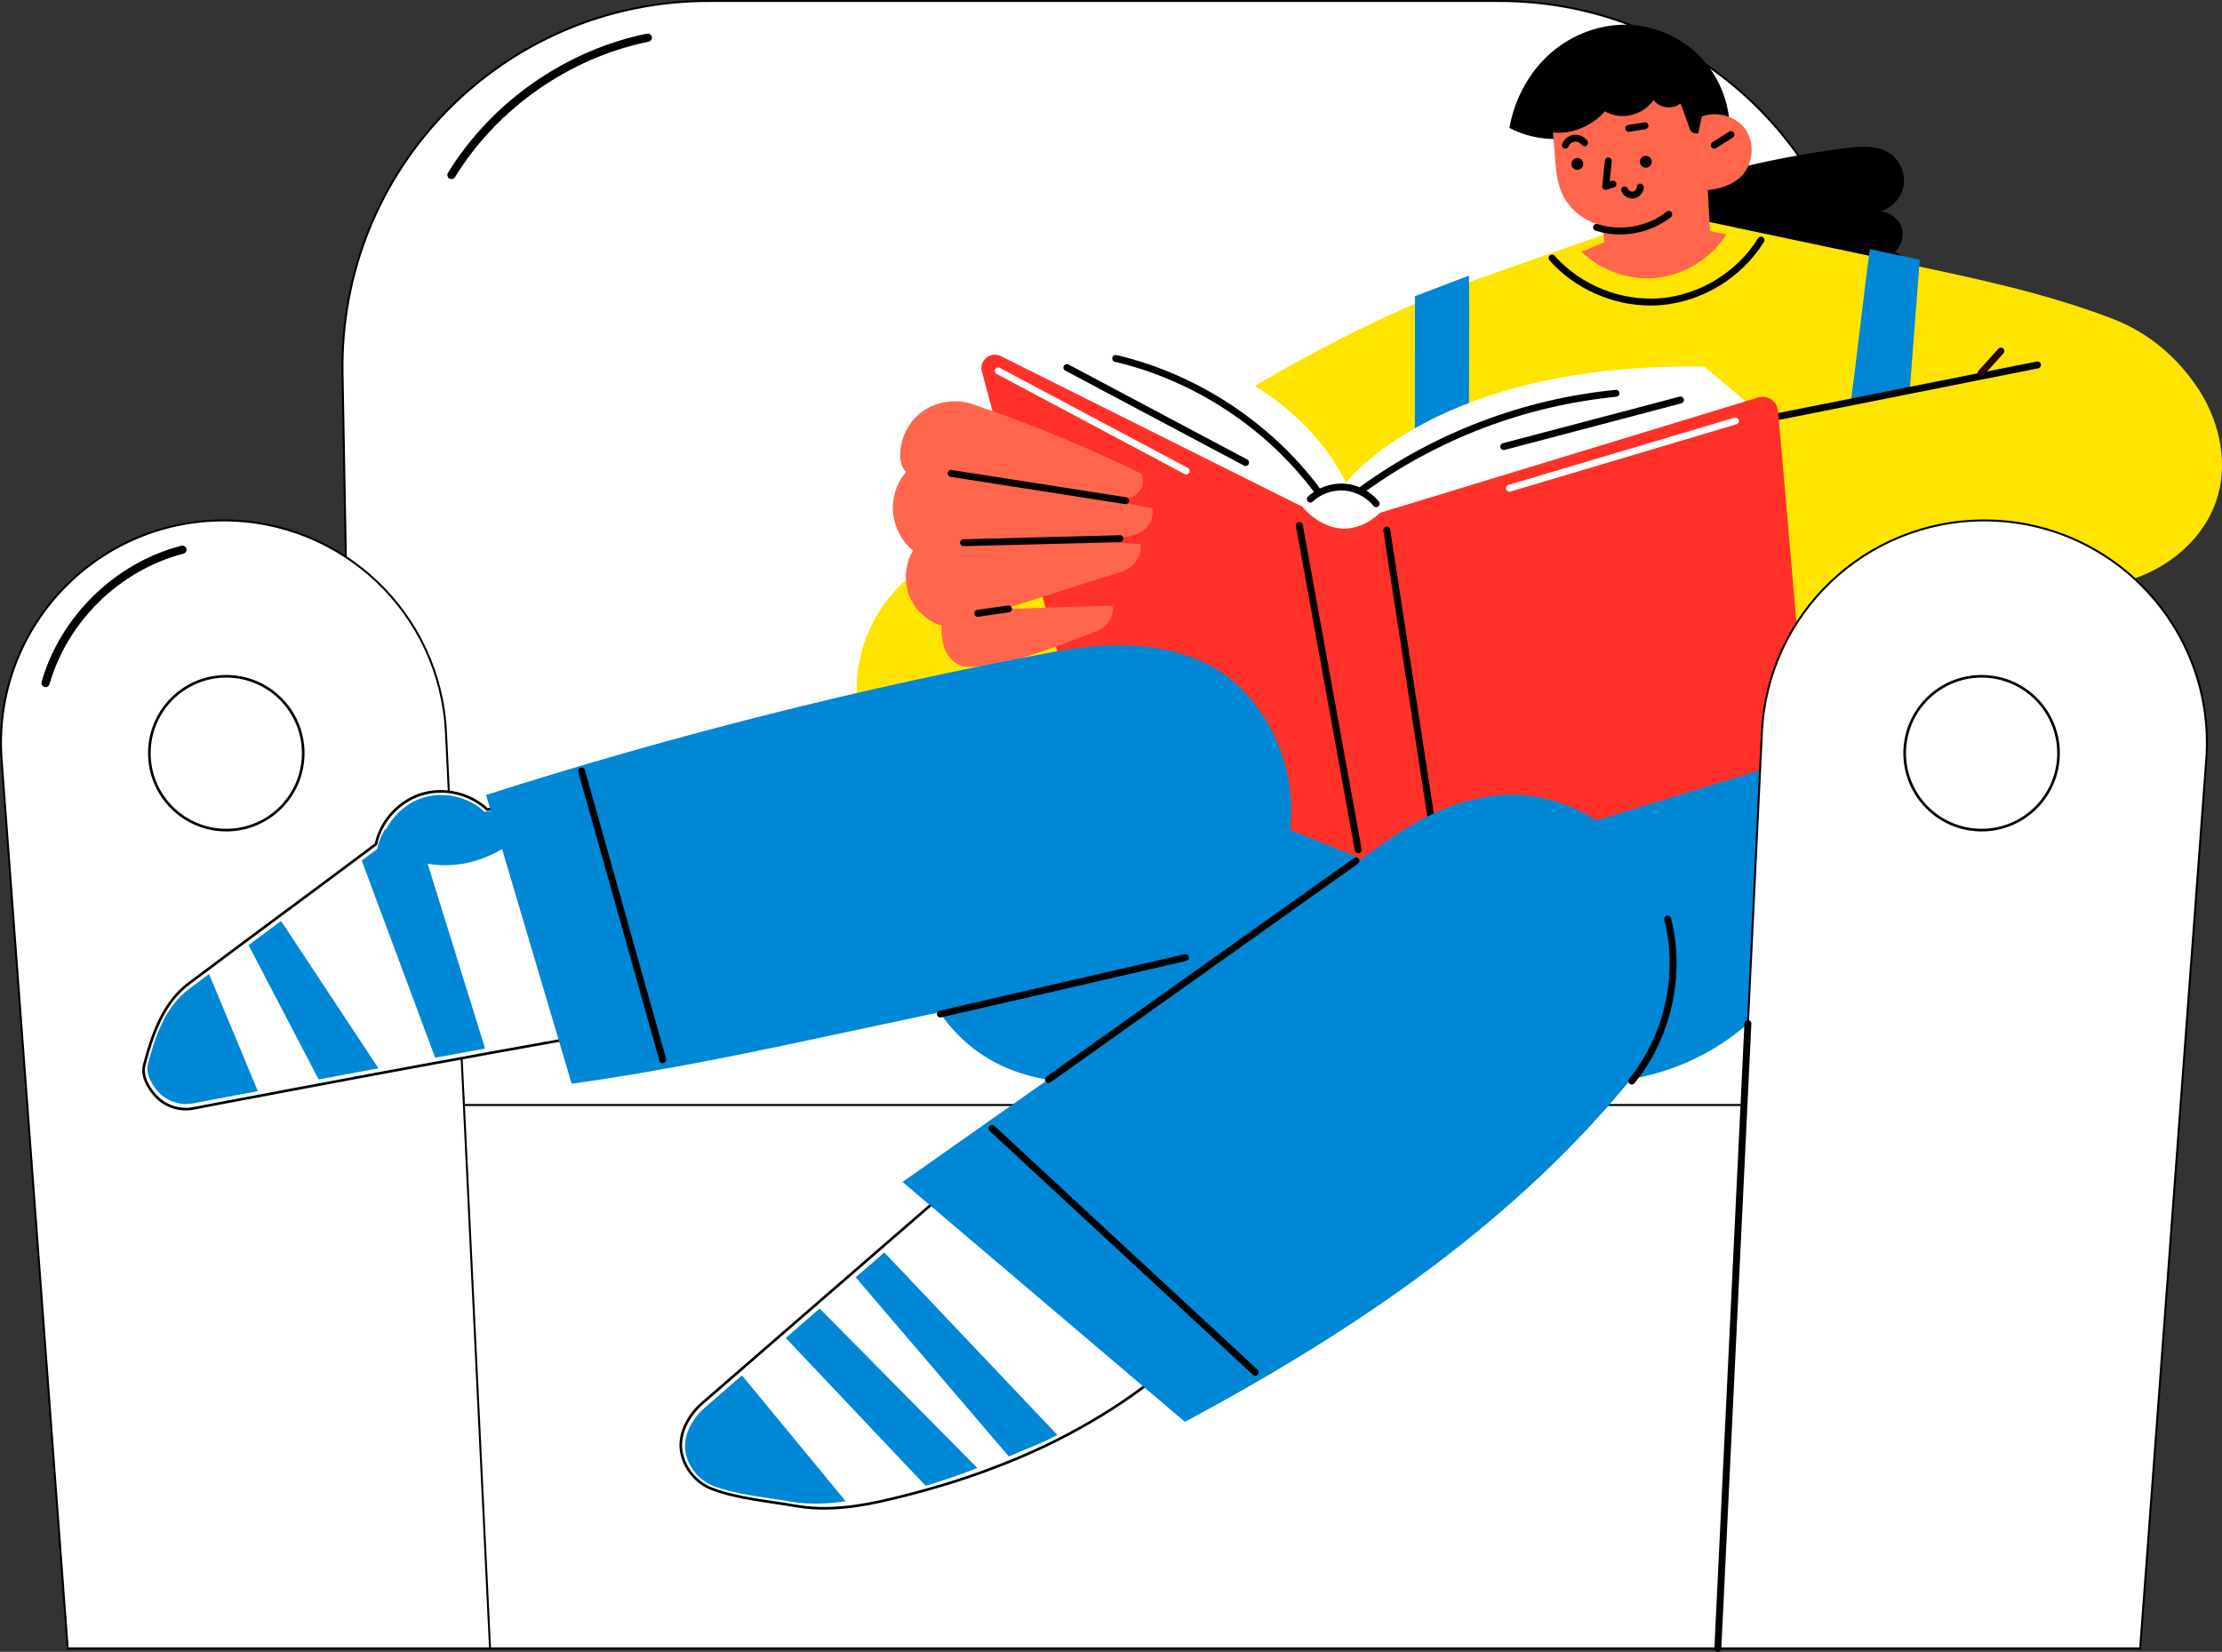 <?xml version="1.0" encoding="UTF-8"?>
<svg id="Layer_2" data-name="Layer 2" xmlns="http://www.w3.org/2000/svg" viewBox="0 0 1685.52 1253.2">
  <rect x="0" y="0" width="1685.52" height="1253.2" fill="#333333" stroke="none"/>
  <defs>
    <style>
      .cls-1 {
        fill: #270504;
      }

      .cls-2 {
        stroke-width: 2px;
      }

      .cls-2, .cls-3, .cls-4 {
        stroke: #000;
        stroke-linecap: round;
        stroke-linejoin: round;
      }

      .cls-2, .cls-5, .cls-4 {
        fill: #fff;
      }

      .cls-6 {
        fill: #0087d6;
      }

      .cls-7 {
        fill: #ff664c;
      }

      .cls-8 {
        fill: #ff3129;
      }

      .cls-4 {
        stroke-width: 1.5px;
      }

      .cls-9 {
        fill: #ffe400;
      }
    </style>
  </defs>
  <g id="OBJECTS">
    <g>
      <g>
        <path class="cls-4" d="M1137.59.75h-600.37c-155.18,0-280.18,127.28-277.39,282.43l17.42,967.4h1120.32l17.42-967.4C1417.77,128.03,1292.77.75,1137.59.75Z"/>
        <path class="cls-4" d="M1321.96,833.12c1.45,0,2.62,1.17,2.62,2.62s-1.17,2.62-2.62,2.62H351.77c-1.45,0-2.62-1.17-2.62-2.62s1.17-2.62,2.62-2.62"/>
        <path class="cls-3" d="M342.47,135.38c-.47,0-.94-.12-1.37-.38-1.24-.76-1.63-2.37-.87-3.61,32.8-53.52,89.1-92.91,150.62-105.37,1.44-.31,2.81.64,3.09,2.05.29,1.42-.63,2.81-2.05,3.09-60.11,12.18-115.13,50.67-147.17,102.97-.5.81-1.36,1.25-2.24,1.25Z"/>
      </g>
      <g>
        <path class="cls-4" d="M169.63,394.83h0c-98.2,0-175.69,83.47-168.41,181.4l50.15,674.35h320.34l-33.41-694.99c-4.33-90.01-78.56-160.76-168.68-160.76Z"/>
        <circle class="cls-2" cx="171.65" cy="571.44" r="58.35"/>
        <path class="cls-3" d="M34.57,520.84c-.23,0-.48-.03-.72-.1-1.4-.4-2.2-1.85-1.81-3.24,14.19-49.67,55.67-90.09,105.7-102.99,1.43-.37,2.83.49,3.19,1.89.36,1.4-.48,2.83-1.89,3.19-48.25,12.44-88.27,51.44-101.95,99.34-.33,1.16-1.38,1.9-2.53,1.9Z"/>
      </g>
      <g>
        <path d="M1437.34,191.1c5.2-4.58,7.25-12.42,4.94-18.96-2.3-6.54-9.2-11.44-16.12-11.75,8.97-2.4,16.21-10.31,17.81-19.45,1.6-9.14-2.53-19.04-10.15-24.34-9.53-6.63-22.23-5.7-33.74-4.23-30.29,3.86-60.65,9.69-90.24,17.22.68-9.27,1.81-18.17,2.23-27.46.94-20.66-6.54-41.57-20.37-56.95-13.82-15.38-33.82-25.04-54.46-26.3-22.02-1.35-44.28,6.82-60.89,21.34-16.61,14.52-27.57,35.11-31.37,56.84,22.95,11.96,50.62,10.98,73.13-1.78,6.62,36.38,14.07,72.43,20.7,108.81l199.83,7.03c3.86-1.88,6.39-6.19,6.16-10.47-.23-4.28-3.42-8.1-7.45-9.56Z"/>
        <g>
          <path class="cls-9" d="M1668.45,296.48c-15.81-24.73-38.28-43.97-65.67-54.51-53.8-20.7-109.45-31.7-165.8-43.83-48.94-10.54-98.39-20.71-147.32-31.25-6.75,11.41-18.86,19.49-31.98,21.35-13.12,1.86-28.65-2.18-38.31-11.26-32.24,11.37-64.48,22.75-96.73,34.12-60.73,21.43-118.72,51.03-174.25,83.64-76.73,45.05-155.39,88.65-235.18,128.02-27.99,13.81-48.83,37.17-58.23,66.94-9.4,29.76-5.98,63.34,9.21,90.6l747.19-6.87c48.69-42.43,99.42-84.45,148.11-126.88,24.69,1.38,50.02-2.05,72.24-12.92,22.22-10.86,41.07-29.64,49.21-52.99,9.66-27.72,3.31-59.43-12.5-84.16Z"/>
          <path d="M1251.97,231.8c-28.77,0-57.52-12.71-76.59-34.29-.97-1.08-.86-2.74.23-3.7,1.08-.97,2.75-.87,3.7.23,19.83,22.41,50.64,34.76,80.48,32.18,29.82-2.57,58.09-20,73.79-45.47.76-1.24,2.37-1.63,3.61-.86,1.23.76,1.62,2.37.86,3.61-16.55,26.87-46.36,45.24-77.8,47.95-2.75.23-5.52.35-8.27.35Z"/>
        </g>
        <path class="cls-6" d="M1073.22,346.43l.1-121.77c14.17-5.15,26.8-10.36,40.97-15.5.62,39.93-.4,79.48.22,119.41,96.15,4.9,193.82-1.05,288.67-17.57,5.49-40.78,9.72-81.23,15.2-122.01,12.56,2.95,25.3,5.19,37.86,8.14-4.69,62.02-9.6,124.36-14.29,186.38-6.18,81.75-16.44,163.21-24.48,244.8l-50.4,96.17c-31.13,59.4-92.64,96.61-159.7,96.61h-386.01c-145.32,0-139.68-164.87-139.68-164.87l391.53-309.79Z"/>
        <g>
          <polygon class="cls-9" points="1542.34 278.14 1252.79 333.92 1357.74 526.22 1528.97 472.9 1542.34 278.14"/>
          <path d="M1347.65,318.89c-1.23,0-2.33-.86-2.58-2.11-.28-1.42.64-2.81,2.07-3.09l197.9-39.4c1.45-.24,2.81.65,3.09,2.07.28,1.42-.64,2.81-2.07,3.09l-197.9,39.4c-.18.03-.34.04-.51.04Z"/>
          <path class="cls-1" d="M1502.74,285.64c-.63,0-1.26-.22-1.76-.67-1.08-.97-1.16-2.63-.19-3.71l15.07-16.69c.98-1.08,2.64-1.16,3.71-.19,1.08.97,1.16,2.63.19,3.71l-15.07,16.69c-.52.58-1.23.86-1.95.86Z"/>
        </g>
        <g>
          <path class="cls-7" d="M1324.85,99.35c-6.73-10.93-21.85-15.5-33.87-11-1,4.52-1.78,8.36-2.77,12.88-2.4.05-5.23-.36-6.05-2.62-2.45-6.72-4.89-13.44-7.34-20.16-2.92,2.46-7.04,3.3-10.83,2.89-3.8-.41-7.4-2.42-9.74-5.44-3.8,5.79-10.07,9.73-16.8,11.36-6.73,1.63-14.06.62-20.09-2.79-9.52,11.05-24.84,17.58-39.35,16.07.74,8.17,1.26,16.36,2,24.53.97,10.65,2.92,20.9,9.39,29.42,6.46,8.52,16.08,14.59,26.55,16.78.26,4.08.62,8.59.88,12.67-5.82,1.95-11.46,5.07-17.28,7.02,15.33,14.56,37.11,22.3,58.1,19.72,20.99-2.58,40.57-14.94,51.92-32.78-4.19-.89-8.22-1.74-12.41-2.63l-1.74-30.99c8.9-1.08,18.02-3.65,24.6-9.74,9.43-8.71,11.57-24.27,4.84-35.2Z"/>
          <path d="M1252.95,122.74c0-2.49-2.01-4.5-4.5-4.5s-4.5,2.01-4.5,4.5,2.02,4.5,4.5,4.5,4.5-2.01,4.5-4.5Z"/>
          <path d="M1201.02,124.37c0-2.49-2.01-4.5-4.5-4.5s-4.5,2.02-4.5,4.5,2.02,4.5,4.5,4.5,4.5-2.01,4.5-4.5Z"/>
          <path d="M1187.39,112.79c-.32,0-.64-.06-.96-.18-1.35-.53-2.01-2.05-1.48-3.4,1.46-3.71,4.94-6.41,8.89-6.9,3.95-.44,7.98,1.29,10.31,4.52.85,1.17.58,2.81-.6,3.66-1.16.83-2.81.59-3.66-.6-1.2-1.67-3.4-2.64-5.4-2.37-2.04.25-3.9,1.7-4.66,3.6-.4,1.03-1.39,1.66-2.44,1.66Z"/>
          <path d="M1235.48,99.98c-1.27,0-2.39-.92-2.59-2.22-.22-1.44.75-2.78,2.19-3l12.34-1.9c1.43-.23,2.77.76,2.99,2.2.22,1.43-.76,2.77-2.2,2.99l-12.33,1.9c-.14.02-.27.03-.4.03Z"/>
          <path d="M1218.02,144.02c-.59,0-1.18-.2-1.66-.59-.69-.56-1.05-1.43-.95-2.31l1.98-19.32c.15-1.44,1.33-2.49,2.89-2.34,1.44.15,2.49,1.44,2.34,2.89l-1.58,15.34,1.71-.54c1.37-.43,2.85.33,3.3,1.71.43,1.38-.33,2.86-1.71,3.3l-5.52,1.74c-.26.09-.53.12-.8.12Z"/>
          <path d="M1238.22,150.6c-3.56,0-7.06-2.29-8.36-5.65-.52-1.35.16-2.87,1.52-3.39,1.33-.53,2.86.15,3.39,1.52.56,1.48,2.31,2.49,3.94,2.24,1.57-.27,2.93-1.85,2.97-3.44.03-1.45,1-2.78,2.68-2.56,1.45.03,2.6,1.23,2.56,2.68-.1,4.07-3.31,7.8-7.32,8.49-.46.08-.92.12-1.38.12Z"/>
          <path d="M1300.33,112.77c-.87,0-1.72-.43-2.22-1.22-.78-1.23-.41-2.85.81-3.63l12.72-8.05c1.23-.78,2.86-.41,3.63.82.78,1.22.41,2.84-.81,3.62l-12.72,8.05c-.44.28-.92.4-1.41.4Z"/>
          <path d="M1228.8,177.89c-6.31,0-12.61-.94-18.58-2.9-1.38-.45-2.12-1.94-1.68-3.32.45-1.38,1.93-2.12,3.32-1.68,17.47,5.72,38.04,2.02,52.4-9.42,1.13-.91,2.78-.73,3.68.42.91,1.13.72,2.78-.42,3.68-10.8,8.61-24.82,13.21-38.72,13.21Z"/>
        </g>
        <g>
          <g>
            <path class="cls-5" d="M762.29,274.97l31.04-28.92s168.74,3.91,227.8,120.2c0,0,67.68-91.33,271.61-88.11l36.04,30.17-330.44,135.23-236.04-168.56Z"/>
            <path d="M1043.93,384.8c-.76,0-1.52-.33-2.04-.97-5.41-6.69-13.77-11.05-22.37-11.65-8.72-.62-17.48,2.54-23.77,8.42-1.06.97-2.72.93-3.71-.12-.99-1.06-.93-2.72.12-3.71,7.35-6.86,17.78-10.47,27.72-9.83,10.03.7,19.78,5.78,26.09,13.59.91,1.13.73,2.78-.4,3.69-.48.39-1.07.58-1.65.58Z"/>
            <path d="M944.84,353.54c-.42,0-.84-.1-1.23-.31l-135.58-72.07c-1.28-.67-1.77-2.26-1.08-3.55.67-1.28,2.28-1.78,3.55-1.08l135.58,72.07c1.28.67,1.77,2.26,1.08,3.55-.47.89-1.38,1.39-2.31,1.39Z"/>
            <path d="M999.16,374.75c-.8,0-1.59-.36-2.1-1.05-36.57-49.11-91.74-85.27-151.37-99.2-1.41-.33-2.29-1.74-1.96-3.16.33-1.41,1.74-2.25,3.16-1.96,60.82,14.21,117.08,51.09,154.37,101.18.87,1.16.63,2.81-.53,3.67-.47.35-1.02.52-1.57.52Z"/>
            <path d="M1033.41,373.97c-.81,0-1.61-.37-2.12-1.08-.85-1.17-.59-2.81.59-3.66,56.85-41.16,123.82-66.56,193.68-73.44,1.48-.14,2.72.92,2.87,2.36.14,1.44-.92,2.72-2.36,2.87-68.92,6.79-135.01,31.85-191.11,72.46-.46.34-1,.5-1.54.5Z"/>
            <path d="M1140.63,341.44c-1.16,0-2.23-.78-2.54-1.96-.37-1.4.47-2.83,1.88-3.21l134.11-35.35c1.38-.37,2.83.47,3.21,1.88.37,1.4-.47,2.83-1.88,3.21l-134.11,35.35c-.22.06-.45.08-.67.08Z"/>
          </g>
          <g>
            <path class="cls-8" d="M759.17,270.19l228.65,114.2s26.62,34.17,59.27,4.59l286.53-87.39c7.17-2.19,14.54,2.79,15.19,10.26l21.02,242.49c.95,10.99-5.9,21.16-16.45,24.4l-261.55,80.35s-31.28,28.15-61.54-8.54l-198.14-80.27c-6.79-2.75-11.91-8.53-13.81-15.61l-73.52-272.77c-2.28-8.46,6.5-15.64,14.34-11.73Z"/>
            <path d="M1030.29,647.37c-1.25,0-2.35-.89-2.59-2.15l-44.66-246.13c-.26-1.43.69-2.79,2.12-3.05,1.44-.28,2.79.69,3.05,2.12l44.66,246.13c.26,1.43-.69,2.79-2.12,3.05-.16.03-.31.04-.47.04Z"/>
            <path d="M1085.97,626.14c-1.27,0-2.39-.92-2.59-2.23l-34.02-221.34c-.22-1.43.76-2.77,2.2-2.99,1.44-.25,2.77.75,2.99,2.2l34.02,221.34c.22,1.43-.76,2.77-2.2,2.99-.13.02-.26.03-.4.03Z"/>
            <path class="cls-5" d="M899.84,359.98c-.42,0-.84-.1-1.23-.31l-142.62-75.95c-1.28-.68-1.77-2.27-1.08-3.55.67-1.3,2.28-1.77,3.55-1.08l142.62,75.95c1.28.68,1.77,2.27,1.08,3.55-.47.89-1.38,1.39-2.31,1.39Z"/>
            <path class="cls-5" d="M1144.97,373.04c-1.14,0-2.18-.73-2.52-1.87-.41-1.38.38-2.85,1.77-3.27l171.48-51.03c1.41-.4,2.85.38,3.27,1.77.41,1.38-.38,2.85-1.77,3.27l-171.48,51.03c-.25.07-.5.1-.75.1Z"/>
          </g>
        </g>
        <g>
          <path class="cls-7" d="M866.19,359.52c-41.8-20.42-84.91-38.16-128.99-53.05-12.26-4.14-26.98-1.82-37.5,5.73-10.52,7.54-17,20.4-16.82,33.35.07,4.55,1.08,9.41,4.39,12.54-7.25,8.53-10.76,19.48-9.82,30.63.95,11.15,6.5,21.85,15.09,29.03-6.07,9.87-6.99,23.19-2.86,34.03,4.13,10.83,13.48,19.53,24.59,22.86-.31,6.92.4,14.35,3.67,20.46,3.27,6.11,9.6,10.92,16.53,10.82,32.79-.51,64.18-14.99,95.05-26.08,4.25-1.53,8.61-3.83,11.23-7.51,2.62-3.68,3.77-8.37,3.14-12.84-27.42.63-54.61,1.85-82.04,2.47,30.38-9.34,59.57-19.12,89.95-28.46,4.09-1.26,8.08-4.95,10.47-8.5,2.39-3.55,3.48-7.96,3-12.22-8.81-.4-17.43-1.38-26.25-1.78,7.03-1.52,13.53-3.42,20.56-4.94,4.39-.95,9.11-4.02,11.71-7.69,2.6-3.67,3.64-8.41,2.81-12.82-9.79-1.43-19.94-4.01-29.73-5.44,4.8-.94,8.84-2.05,13.64-2.99,3.27-.64,6.19-3.63,7.87-6.51,1.68-2.88.95-7.84.3-11.11Z"/>
          <path d="M853.84,382.5c-.13,0-.27,0-.4-.03l-132.38-20.71c-1.44-.23-2.42-1.57-2.19-3,.22-1.43,1.6-2.41,3-2.19l132.38,20.71c1.44.22,2.42,1.57,2.19,3-.21,1.3-1.32,2.22-2.59,2.22Z"/>
          <path d="M730.88,414.38c-1.42,0-2.59-1.13-2.62-2.56-.04-1.45,1.11-2.65,2.56-2.69l118.57-3.05c1.71-.11,2.65,1.11,2.69,2.56.04,1.45-1.11,2.65-2.56,2.69l-118.57,3.05h-.07Z"/>
          <path d="M741.59,467.94c-1.29,0-2.41-.94-2.6-2.25-.2-1.44.79-2.76,2.23-2.97l23.48-3.37c1.44-.15,2.77.8,2.97,2.23.21,1.44-.79,2.77-2.23,2.97l-23.47,3.37c-.12.01-.25.02-.37.02Z"/>
        </g>
        <g>
          <g>
            <path class="cls-2" d="M881.67,1041.12c-19.5,16.05-40.35,30-62.33,42.15-11.7,6.6-23.7,12.6-35.93,18.08-8.63,3.9-17.4,7.57-26.33,10.95-13.88,5.47-28.05,10.27-42.3,14.55-15.45,4.65-30.98,8.7-46.65,12.22-5.85,1.27-11.78,2.4-17.85,3.3-15.23,2.25-30.98,2.85-45.75.3-20.85-3.68-44.7-5.55-64.5-13.05-12.3-4.72-21.68-16.5-23.4-29.62-1.65-13.13,6.15-26.85,16.13-35.48,10.35-9,20.78-18,31.13-27,12.15-10.58,24.3-21.15,36.45-31.65,9.23-8.02,18.53-16.05,27.75-24.08,10.2-8.85,20.33-17.7,30.52-26.47,7.8-6.75,15.53-13.5,23.33-20.25,11.48-9.97,23.03-19.95,34.5-29.92l165.23,135.98Z"/>
            <path class="cls-6" d="M641.52,1138.99c-13.86,2.05-28.21,2.59-41.66.27-18.99-3.35-40.7-5.06-58.74-11.89-11.2-4.3-19.74-15.02-21.31-26.98-1.5-11.95,5.6-24.45,14.68-32.3,9.42-8.2,18.92-16.39,28.34-24.59l78.68,95.48Z"/>
            <path class="cls-6" d="M741.35,1113.75c-12.86,5.08-26.01,9.52-39.22,13.49l-106.11-112.16c8.55-7.44,17.17-14.88,25.73-22.32l119.6,120.99Z"/>
            <path class="cls-6" d="M802.05,1088.63c-10.89,6.14-25.4,11.28-36.78,16.38l-116.18-135.94c7.26-6.28,14.45-12.57,21.71-18.85l131.24,138.41Z"/>
          </g>
          <g>
            <path class="cls-6" d="M1264.27,689.17c-14.01-40.64-49.72-73.07-91.52-83.11-41.8-10.04-83.57,5.91-118.72,30.66-123.14,86.67-246.27,173.34-369.41,260.01l214.24,182.02c129.43-69.42,253.17-152.72,344.52-267.72,26.74-33.66,34.89-81.21,20.88-121.85Z"/>
            <path d="M795.37,821.63c-.82,0-1.63-.38-2.14-1.1-.84-1.19-.56-2.82.62-3.66l233.21-165.87c1.17-.85,2.81-.57,3.66.62.84,1.19.56,2.82-.62,3.66l-233.21,165.87c-.46.33-1,.48-1.52.48Z"/>
            <path d="M1237.79,822.84c-.59,0-1.17-.19-1.66-.59-1.13-.92-1.3-2.57-.38-3.69,26.95-33.06,37.19-79.27,26.73-120.62-.36-1.41.49-2.83,1.9-3.19,1.45-.39,2.83.5,3.19,1.9,10.87,42.93.23,90.91-27.75,125.22-.52.64-1.27.97-2.04.97Z"/>
            <path d="M952.16,1043.73c-.64,0-1.28-.23-1.79-.7l-199.68-185.03c-1.06-.99-1.12-2.64-.14-3.71.99-1.06,2.65-1.14,3.71-.14l199.68,185.03c1.06.99,1.12,2.64.14,3.71-.52.56-1.22.83-1.93.83Z"/>
          </g>
        </g>
        <g>
          <g>
            <path class="cls-2" d="M462.32,782.59c-30.38,5.4-60.83,10.95-91.35,16.43-13.2,2.48-26.4,4.88-39.68,7.27-12.6,2.33-25.2,4.65-37.88,6.98-16.43,3.07-32.78,6.08-49.2,9.23-14.63,2.7-29.25,5.4-43.8,8.25-18,3.3-36,6.75-53.93,10.2-9.23,1.8-19.28-1.05-26.25-7.35-6.9-6.38-13.2-16.58-10.8-25.73,6.08-23.17,14.55-47.25,33.75-61.65,5.55-4.2,11.18-8.4,16.8-12.53,8.78-6.67,17.63-13.2,26.48-19.8,8.93-6.6,17.85-13.2,26.78-19.88,19.95-14.78,39.9-29.55,59.7-44.4,4.05-3,8.18-6.08,12.23-9.15,1.13-5.4,3.23-10.58,6.07-15.3,6.45-10.58,16.65-18.9,28.43-22.58,17.1-5.32,36.98-.68,49.95,11.63,5.33-.9,11.7-2.7,17.03-3.6l10.8,24.53,64.88,147.46Z"/>
            <path class="cls-6" d="M393.56,635.5c-24.61,19.3-47.69,22.65-65.87,20.28-23.42-2.94-38.81-15.31-38.81-15.31,1.05-5.03,3.01-9.86,5.66-14.26,6.01-9.86,15.52-17.62,26.5-21.05,15.94-4.96,34.47-.63,46.57,10.84,4.97-.84,10.91-2.52,15.87-3.36l10.07,22.86Z"/>
            <path class="cls-6" d="M367.98,795.52c-12.6,2.36-25.2,4.66-37.88,6.95l-55.71-149.58c3.87-2.87,7.81-5.8,11.67-8.74,1.07-5.16,3.08-10.1,5.8-14.61l21.98-8.09,11.96,38.38,42.18,135.69Z"/>
            <path class="cls-6" d="M287.07,810.5c-15.13,2.83-30.2,5.6-45.33,8.5l-53.21-101.96c8.22-6.08,16.45-12.16,24.67-18.31l73.87,111.77Z"/>
            <path class="cls-6" d="M195.59,827.83c-16.48,3.02-32.96,6.18-49.37,9.34-8.45,1.65-17.65-.96-24.03-6.73-6.32-5.84-12.08-15.17-9.89-23.55,5.56-21.22,13.32-43.26,30.9-56.44,5.08-3.85,10.23-7.69,15.38-11.47l37.01,88.85Z"/>
          </g>
          <g>
            <path class="cls-6" d="M937.64,518.87c-35.76-32.26-90.01-33.3-137.35-24.48-145.95,27.21-290.19,63.55-431.6,108.74l64.95,219.09c146.83-20.42,289.52-62.04,436.34-82.61,47.69-6.68,90.01-42.78,104.12-88.83,14.11-46.05-.7-99.66-36.46-131.92Z"/>
            <path d="M713.32,771.96c-1.2,0-2.28-.82-2.56-2.04-.33-1.41.56-2.82,1.97-3.14l185.88-42.83c1.47-.31,2.82.56,3.14,1.97.33,1.41-.56,2.82-1.97,3.14l-185.88,42.83c-.2.04-.4.07-.59.07Z"/>
            <path d="M502.76,806.69c-1.15,0-2.2-.75-2.53-1.91l-61.6-219.13c-.4-1.4.42-2.84,1.82-3.24,1.4-.39,2.85.42,3.24,1.82l61.6,219.13c.4,1.4-.42,2.84-1.82,3.24-.23.07-.48.1-.71.1Z"/>
          </g>
        </g>
      </g>
      <g>
        <path class="cls-4" d="M1505.18,394.83h0c98.2,0,175.69,83.47,168.41,181.4l-50.15,674.35h-320.34l33.41-694.99c4.33-90.01,78.56-160.76,168.68-160.76Z"/>
        <circle class="cls-2" cx="1503.16" cy="571.44" r="58.35"/>
        <path d="M1303.09,1253.2h-.12c-1.45-.07-2.56-1.3-2.5-2.75l22.79-474.02c.07-1.45,1.3-2.48,2.75-2.5,1.45.07,2.56,1.3,2.5,2.75l-22.79,474.02c-.07,1.41-1.23,2.5-2.62,2.5Z"/>
        <path class="cls-5" d="M1379.43,493.17c-.45,0-.91-.11-1.33-.35-1.25-.73-1.67-2.34-.94-3.6,26.3-45.08,76.97-75.96,129.1-78.67,1.55-.08,2.69,1.04,2.76,2.48.07,1.45-1.04,2.69-2.48,2.76-50.41,2.63-99.41,32.49-124.83,76.08-.49.83-1.37,1.3-2.27,1.3Z"/>
      </g>
    </g>
  </g>
</svg>